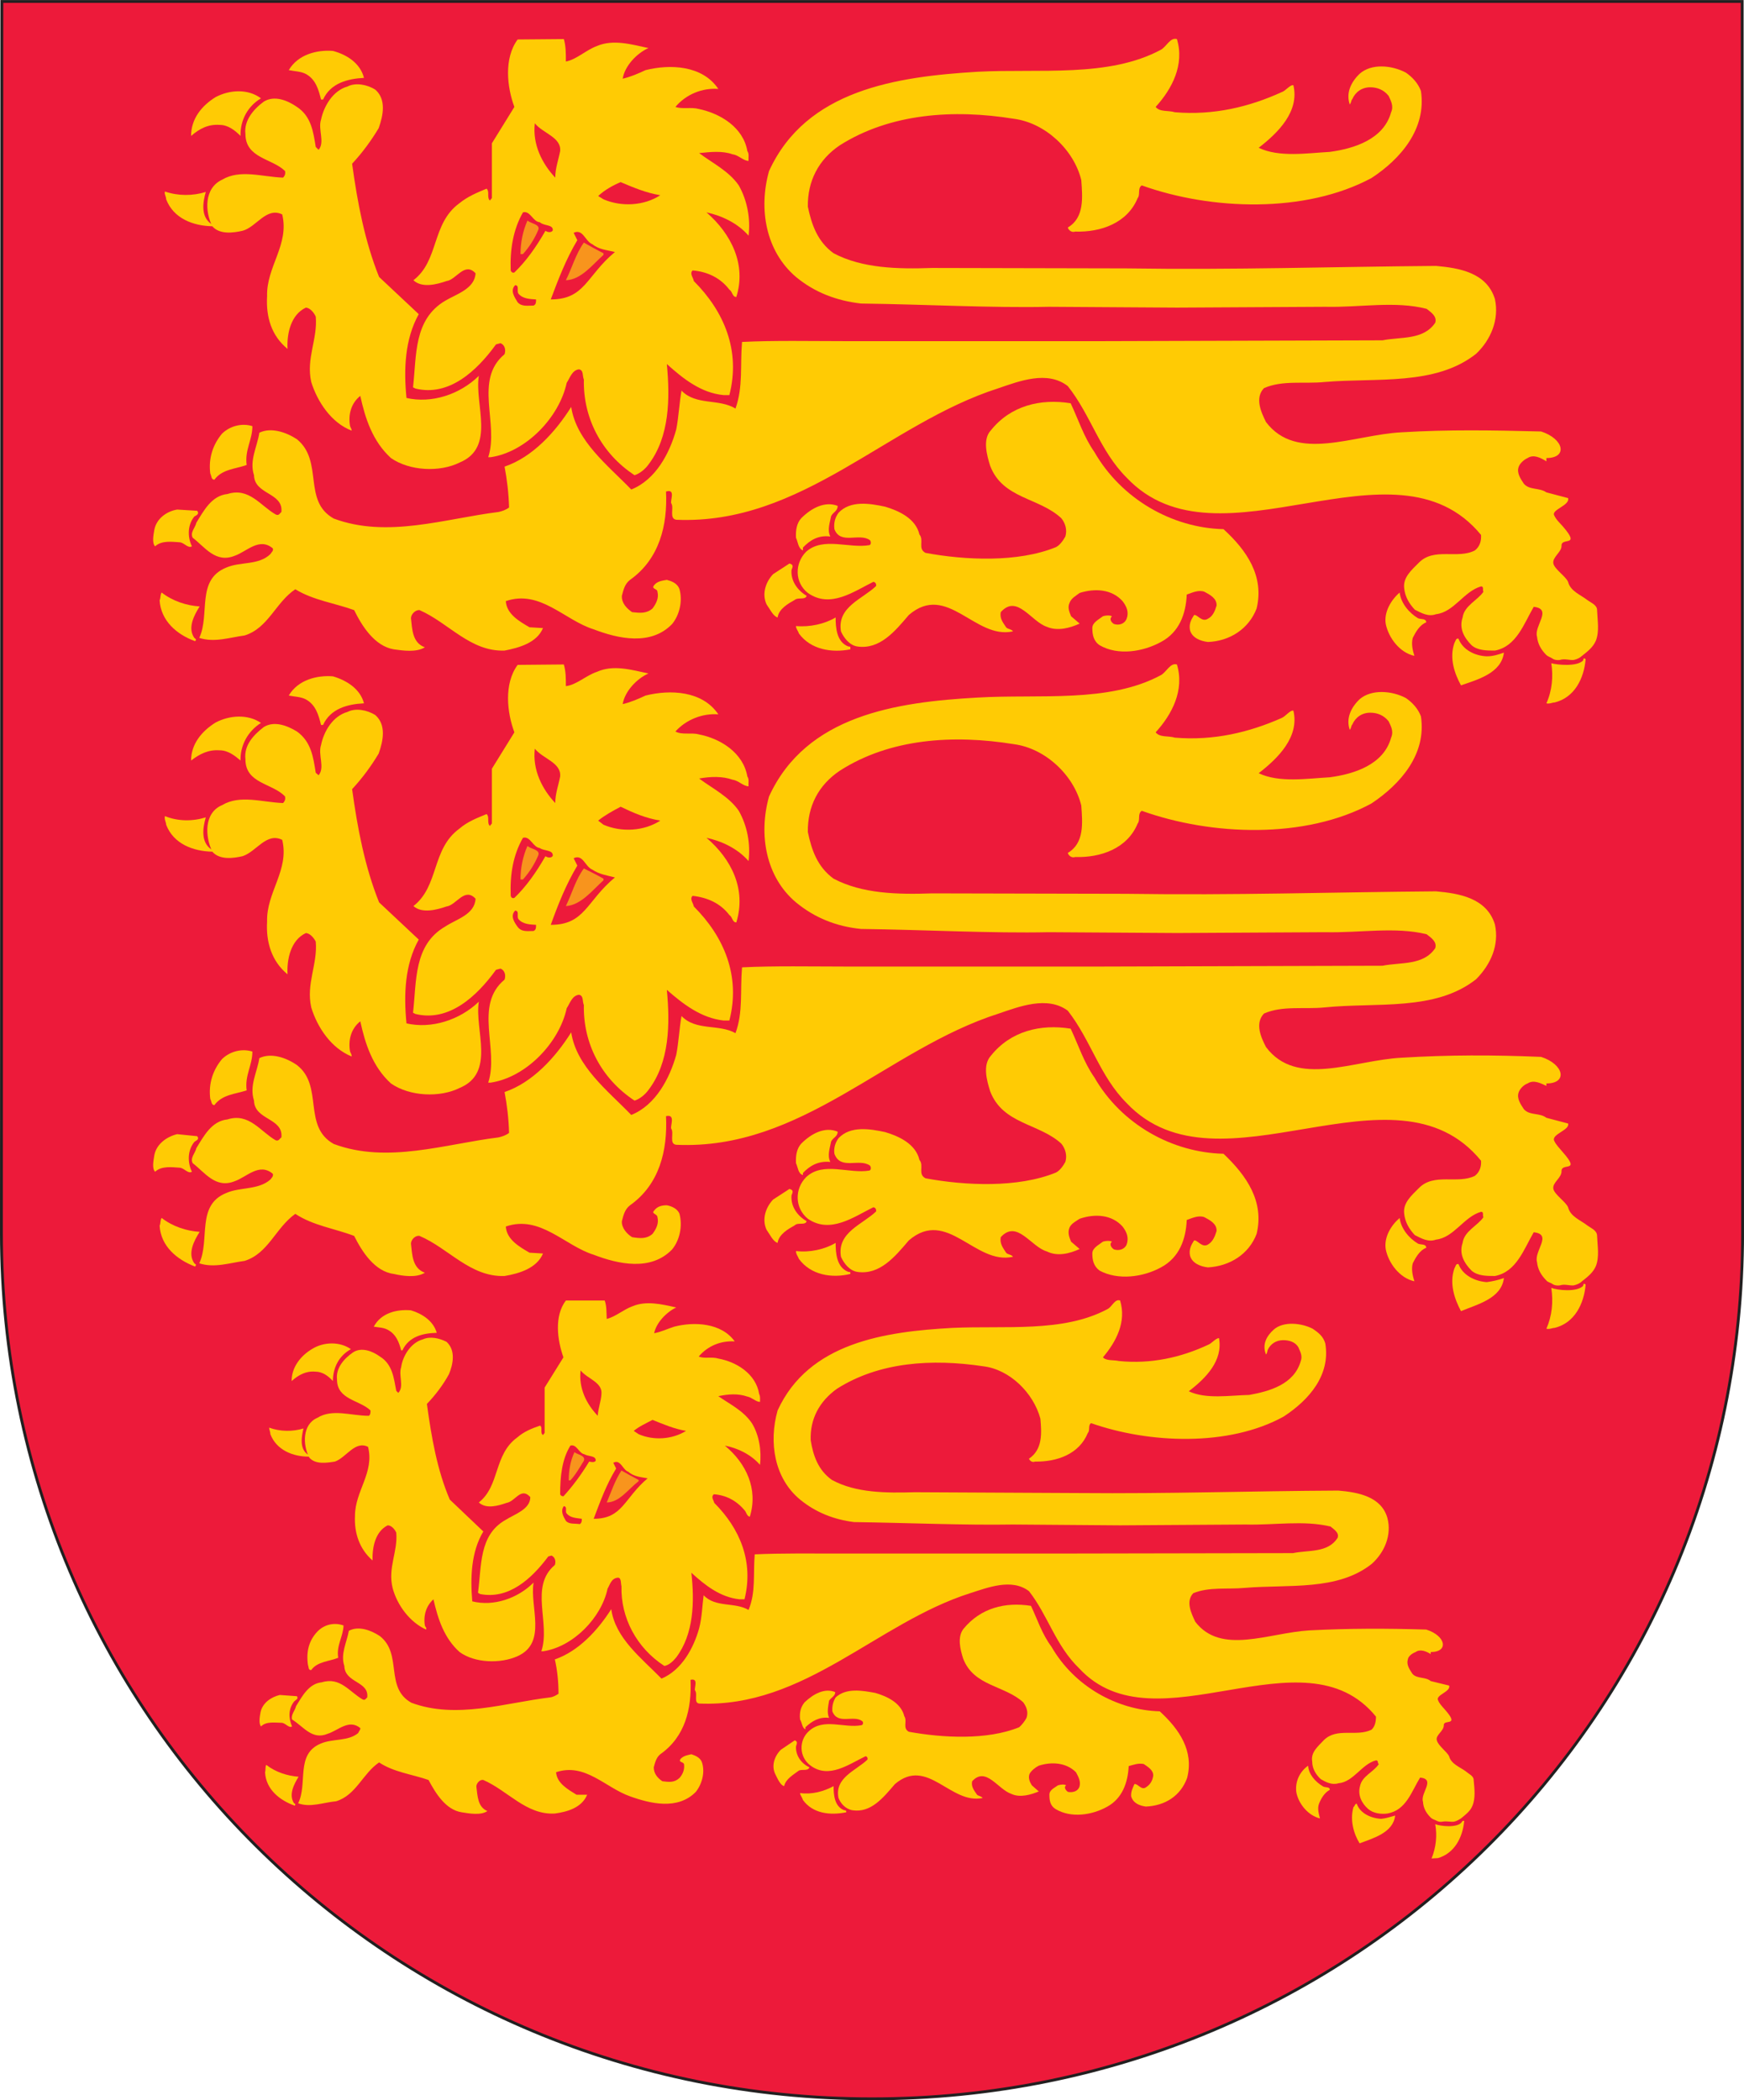 <?xml version="1.0" encoding="UTF-8"?>
<svg xmlns="http://www.w3.org/2000/svg" xmlns:xlink="http://www.w3.org/1999/xlink" width="307.22pt" height="369.94pt" viewBox="0 0 307.22 369.94" version="1.1">
<defs>
<clipPath id="clip1">
  <path d="M 0 0 L 307 0 L 307 369.941 L 0 369.941 Z M 0 0 "/>
</clipPath>
<clipPath id="clip2">
  <path d="M 0 0 L 307.219 0 L 307.219 369.941 L 0 369.941 Z M 0 0 "/>
</clipPath>
</defs>
<g id="surface1">
<g clip-path="url(#clip1)" clip-rule="nonzero">
<path style=" stroke:none;fill-rule:evenodd;fill:rgb(92.899%,10.199%,22.699%);fill-opacity:1;" d="M 306.973 217.191 C 306.973 301.793 238.355 369.688 153.613 369.688 C 68.867 369.688 0.25 301.793 0.25 217.191 L 0.324 0.258 L 306.898 0.258 L 306.973 217.191 "/>
</g>
<g clip-path="url(#clip2)" clip-rule="nonzero">
<path style="fill:none;stroke-width:5.04;stroke-linecap:butt;stroke-linejoin:miter;stroke:rgb(13.699%,12.199%,12.5%);stroke-opacity:1;stroke-miterlimit:2.613;" d="M 3069.727 1527.486 C 3069.727 681.47 2383.555 2.525 1536.133 2.525 C 688.672 2.525 2.5 681.47 2.5 1527.486 L 3.242 3696.822 L 3068.984 3696.822 Z M 3069.727 1527.486 " transform="matrix(0.1,0,0,-0.1,0,369.94)"/>
</g>
<path style=" stroke:none;fill-rule:evenodd;fill:rgb(100%,79.599%,1.599%);fill-opacity:1;" d="M 275.074 96.09 C 275.074 94.574 278.531 96.449 275.293 92.703 C 274.719 92.055 274.141 91.551 273.777 90.762 C 273.273 89.754 276.59 89.031 276.23 87.734 L 272.41 86.727 C 271.188 85.863 269.461 86.367 268.449 85.219 C 267.879 84.352 267.156 83.344 267.516 82.266 C 267.73 81.617 268.449 80.969 269.102 80.68 C 270.18 79.961 271.477 80.68 272.41 81.258 L 272.41 80.68 C 276.23 80.68 275.508 77.297 271.477 76 C 262.98 75.785 255.203 75.641 246.926 76.145 C 238.43 76.574 228.422 81.473 223.02 74.344 C 222.156 72.617 221.004 70.098 222.66 68.367 C 225.898 66.93 229.719 67.648 233.316 67.289 C 242.531 66.496 252.828 68.008 260.027 62.32 C 262.617 59.871 264.133 56.273 263.34 52.672 C 261.898 47.992 257.004 47.199 252.973 46.84 C 234.395 46.984 217.766 47.559 198.324 47.273 L 164.195 47.199 C 158.148 47.414 151.883 47.273 146.844 44.609 C 143.965 42.52 142.957 39.496 142.309 36.402 C 142.234 31.938 144.18 28.121 147.926 25.602 C 156.777 19.984 167.938 19.191 178.598 20.922 C 184.141 21.641 189.18 26.391 190.477 31.719 C 190.691 34.742 191.055 38.344 188.102 40.07 C 188.242 40.574 188.82 41.008 189.395 40.793 C 193.934 40.938 198.609 39.281 200.41 34.887 C 200.914 34.312 200.34 33.16 201.133 32.656 C 213.371 37.047 229.934 37.625 241.598 31.359 C 246.777 27.977 251.316 22.648 250.309 16.023 C 249.805 14.656 248.797 13.574 247.645 12.785 C 245.195 11.488 241.598 11.129 239.508 13 C 237.996 14.441 237.062 16.387 237.777 18.402 C 238.066 18.039 237.996 17.68 238.215 17.465 C 238.785 16.168 239.938 15.375 241.383 15.375 C 242.605 15.375 243.758 15.809 244.617 16.887 C 244.98 17.68 245.559 18.688 245.055 19.77 C 243.758 24.52 238.57 26.176 234.254 26.754 C 230.293 26.969 225.324 27.762 221.727 26.031 C 225.18 23.367 228.926 19.625 227.844 15.016 C 227.27 14.871 226.477 16.023 225.758 16.238 C 220.066 18.832 213.805 20.344 206.965 19.77 C 205.812 19.406 204.301 19.77 203.578 18.832 C 206.461 15.664 208.691 11.414 207.324 6.883 C 206.172 6.52 205.449 8.246 204.516 8.754 C 195.301 13.719 183.133 12.062 172.188 12.641 C 157.934 13.504 142.02 15.809 135.469 30.137 C 133.598 36.832 134.891 44.246 140.219 48.785 C 143.531 51.52 147.348 52.961 151.668 53.465 C 163.047 53.609 174.637 54.258 184.785 54.039 L 207.324 54.184 L 233.461 54.039 C 239.508 54.184 245.77 52.961 251.316 54.402 C 252.035 54.977 253.188 55.695 252.828 56.848 C 250.738 59.945 246.777 59.297 243.539 59.945 L 194.148 60.09 L 148.859 60.09 C 143.027 60.09 136.332 59.945 130.715 60.23 C 130.355 64.48 130.934 68.078 129.562 71.969 C 126.684 70.168 122.578 71.465 120.059 68.801 C 119.699 70.672 119.555 73.48 119.125 75.641 C 117.973 79.816 115.523 84.496 111.203 86.223 C 107.027 81.902 101.555 77.727 100.621 71.68 C 97.812 76.145 93.781 80.535 88.883 82.191 C 89.316 84.496 89.605 86.801 89.676 89.391 C 89.102 89.824 88.453 90.039 87.805 90.184 C 78.445 91.336 68.219 94.863 58.789 91.336 C 53.242 88.238 57.059 81.258 52.309 77.367 C 50.438 76.145 47.773 75.207 45.684 76.219 C 45.324 78.664 43.883 81.113 44.746 83.703 C 44.82 87.16 49.934 86.727 49.57 90.184 C 49.285 90.402 49.141 90.902 48.562 90.617 C 45.898 89.105 43.883 85.793 40.066 87.016 C 37.262 87.305 35.891 89.969 34.598 92.055 C 34.379 92.992 33.445 93.785 33.949 94.719 C 36.109 96.375 37.98 99.258 41.363 97.887 C 43.453 97.168 45.684 94.574 48.059 96.594 C 48.203 97.023 47.844 97.238 47.629 97.602 C 45.539 99.617 42.301 98.895 39.852 99.977 C 34.523 102.137 37.043 108.184 35.102 112.359 C 37.766 113.223 40.43 112.289 43.094 111.93 C 47.27 110.633 48.562 106.098 52.02 103.793 C 55.188 105.734 59.004 106.238 62.387 107.465 C 63.758 110.273 65.988 113.801 69.371 114.375 C 70.957 114.594 73.332 114.953 74.844 114.016 C 72.613 113.223 72.613 110.777 72.395 108.902 C 72.395 108.184 73.188 107.391 73.906 107.465 C 79.02 109.695 82.836 114.809 88.883 114.594 C 91.477 114.09 94.57 113.223 95.652 110.633 L 93.277 110.488 C 91.547 109.48 89.242 108.184 89.102 105.883 C 95.148 103.793 99.469 109.266 104.578 110.848 C 108.898 112.504 114.66 113.801 118.402 109.91 C 119.699 108.328 120.277 105.883 119.699 103.793 C 119.34 102.715 118.262 102.352 117.469 102.137 C 116.676 102.281 115.812 102.352 115.234 103.07 C 114.66 103.793 115.812 103.648 115.812 104.223 C 116.102 105.305 115.598 106.312 114.949 107.176 C 113.867 108.113 112.715 107.969 111.348 107.824 C 110.41 107.176 109.477 106.238 109.547 104.945 C 109.836 103.863 110.051 102.855 110.988 102.137 C 116.172 98.465 117.613 92.488 117.324 86.586 C 119.125 86.008 117.973 88.312 118.262 88.672 C 118.766 89.465 117.828 91.336 119.125 91.551 C 141.301 92.488 156.273 74.633 175.934 68.367 C 179.531 67.145 184.5 65.199 188.102 68.008 C 192.203 73.191 193.719 79.387 198.469 84.137 C 214.738 101.344 245.629 75.641 260.895 94.219 C 260.965 95.152 260.746 96.23 259.812 96.953 C 256.785 98.535 252.609 96.375 249.945 99.113 C 248.652 100.406 247.141 101.703 247.355 103.574 C 247.5 105.09 248.223 106.312 249.23 107.391 C 250.383 107.969 251.605 108.688 252.973 108.184 C 256.141 107.824 257.867 104.152 260.895 103.289 C 261.469 103.289 261.105 104.008 261.324 104.223 C 260.316 105.734 257.938 106.672 257.652 108.762 C 257.004 110.633 257.867 112.289 259.234 113.656 C 260.316 114.594 261.898 114.594 263.34 114.594 C 267.156 113.871 268.449 109.84 270.18 106.887 C 273.562 107.246 270.18 110.273 270.758 112.145 C 270.898 113.441 271.477 114.449 272.41 115.387 C 272.629 115.602 273.062 115.742 273.422 115.961 C 273.777 116.246 274.355 116.32 274.785 116.246 C 275.652 115.961 276.441 116.32 277.234 116.246 C 277.812 116.105 278.316 115.887 278.676 115.527 C 279.684 114.734 280.617 114.016 281.121 112.863 C 281.77 111.207 281.41 109.336 281.34 107.465 C 281.34 106.602 280.402 106.238 279.684 105.734 C 278.391 104.727 276.66 104.152 276.23 102.496 C 275.867 101.559 273.852 100.266 273.637 99.258 C 273.422 98.105 275.148 97.238 275.074 96.09 "/>
<path style=" stroke:none;fill-rule:evenodd;fill:rgb(100%,79.599%,1.599%);fill-opacity:1;" d="M 37.98 17.105 C 40.43 15.809 43.668 15.594 45.973 17.32 C 43.668 18.688 42.301 21.137 42.371 23.945 C 41.438 23.008 40.211 22 38.699 22 C 36.684 21.855 35.172 22.648 33.66 23.945 C 33.66 20.922 35.531 18.617 37.98 17.105 "/>
<path style=" stroke:none;fill-rule:evenodd;fill:rgb(100%,79.599%,1.599%);fill-opacity:1;" d="M 39.133 31.648 C 42.301 29.777 46.117 31.145 49.859 31.289 C 50.219 30.93 50.293 30.57 50.219 30.137 C 47.988 27.902 43.234 27.902 43.234 23.586 C 42.949 21.281 44.605 19.266 46.477 17.895 C 48.348 16.742 50.652 17.68 52.309 18.832 C 54.828 20.488 55.188 23.223 55.621 25.887 L 56.125 26.391 C 57.277 25.023 55.98 22.793 56.555 21.062 C 57.059 18.688 58.645 15.953 61.234 15.23 C 62.605 14.512 64.691 14.871 66.133 15.809 C 68.078 17.535 67.5 20.344 66.707 22.574 C 65.41 24.734 63.898 26.824 62.027 28.84 C 62.965 35.68 64.262 42.52 66.781 48.785 L 73.766 55.336 C 71.316 59.727 71.102 65.055 71.605 70.098 C 75.996 71.105 80.965 69.52 84.348 66.207 C 83.555 71.246 87.371 78.809 80.965 81.473 C 77.508 83.199 72.18 82.984 68.867 80.68 C 65.629 77.727 64.332 73.695 63.469 69.734 C 61.812 71.031 61.309 73.121 61.668 75.062 C 61.812 75.426 61.957 75.641 61.957 75.855 C 58.355 74.488 55.906 70.742 54.828 67.289 C 53.891 63.113 55.98 59.727 55.621 55.77 C 55.332 55.121 54.684 54.258 53.891 54.184 C 51.227 55.406 50.508 58.793 50.652 61.457 C 47.844 59.152 46.836 55.91 47.051 52.168 C 46.906 46.984 51.012 43.098 49.715 37.77 C 46.906 36.402 45.18 40 42.73 40.648 C 41.148 41.008 38.699 41.367 37.402 39.855 C 36.109 37.336 35.891 33.16 39.133 31.648 "/>
<path style=" stroke:none;fill-rule:evenodd;fill:rgb(100%,79.599%,1.599%);fill-opacity:1;" d="M 39.133 76.359 C 40.57 74.992 42.66 74.488 44.461 75.062 C 44.461 77.512 43.094 79.238 43.453 81.902 C 41.438 82.625 39.133 82.625 37.766 84.496 C 37.188 84.496 37.262 83.777 37.043 83.414 C 36.684 80.68 37.547 78.23 39.133 76.359 "/>
<path style=" stroke:none;fill-rule:evenodd;fill:rgb(100%,79.599%,1.599%);fill-opacity:1;" d="M 58.645 8.969 C 61.094 9.617 63.469 11.129 64.117 13.719 C 61.234 13.863 58.211 14.656 56.914 17.535 L 56.555 17.535 C 56.125 15.809 55.621 13.938 53.82 13 C 52.957 12.57 51.949 12.57 50.867 12.352 C 52.523 9.543 55.906 8.754 58.645 8.969 "/>
<path style=" stroke:none;fill-rule:evenodd;fill:rgb(100%,79.599%,1.599%);fill-opacity:1;" d="M 78.445 52.961 C 80.387 51.809 83.629 50.871 83.773 48.137 C 81.828 46.047 80.387 49.289 78.66 49.504 C 77.004 50.078 74.34 50.801 72.828 49.359 C 77.363 45.902 75.996 39.426 80.891 35.824 C 82.402 34.602 83.988 33.953 85.715 33.23 C 86.293 33.734 85.715 34.742 86.293 35.32 L 86.652 34.887 L 86.652 25.238 L 90.613 18.832 C 89.316 15.375 88.738 10.266 91.188 6.953 L 99.324 6.883 C 99.684 8.105 99.684 9.328 99.684 10.84 C 101.555 10.48 103.211 8.824 105.156 8.105 C 108.035 6.883 111.203 7.816 114.227 8.465 C 112.141 9.402 110.051 11.633 109.691 13.863 C 110.988 13.574 112.5 12.93 113.723 12.352 C 118.043 11.273 123.73 11.488 126.539 15.664 C 123.73 15.449 120.852 16.602 118.98 18.832 C 120.133 19.266 121.789 18.832 123.086 19.191 C 126.898 19.984 130.934 22.434 131.652 26.609 C 132.012 27.113 131.797 27.762 131.867 28.336 C 130.934 28.336 130.141 27.328 129.059 27.184 C 127.262 26.535 125.172 26.754 123.156 26.969 C 125.461 28.695 128.41 30.137 130.141 32.656 C 131.652 35.32 132.227 38.559 131.867 41.512 C 129.926 39.281 127.117 37.984 124.453 37.406 C 128.844 41.223 131.508 46.625 129.707 52.312 C 128.988 52.312 129.059 51.375 128.484 51.016 C 126.898 48.93 124.598 47.848 122.004 47.633 C 121.43 48.207 122.148 48.93 122.219 49.504 C 127.547 54.832 130.5 61.742 128.484 69.594 L 127.477 69.594 C 123.516 69.23 120.348 66.715 117.469 64.121 C 118.043 70.168 117.973 76.938 114.227 81.832 C 113.652 82.625 112.715 83.414 111.781 83.703 C 105.875 79.816 102.707 73.551 102.852 66.855 C 102.562 66.207 102.852 65.199 101.988 65.055 C 100.766 65.199 100.402 66.57 99.828 67.434 C 98.531 73.48 92.699 79.602 86.438 80.535 L 86.004 80.535 C 87.949 74.633 83.41 66.93 88.883 62.391 C 89.102 61.742 89.027 60.809 88.164 60.449 L 87.371 60.664 C 83.988 65.344 79.094 69.883 73.188 68.441 L 72.758 68.223 C 73.402 62.609 72.828 56.273 78.445 52.961 "/>
<path style=" stroke:none;fill-rule:evenodd;fill:rgb(100%,79.599%,1.599%);fill-opacity:1;" d="M 136.188 101.129 L 139.066 99.258 C 139.934 99.473 139.57 99.977 139.43 100.406 C 139.285 102.352 140.508 104.008 142.094 104.945 C 141.875 105.734 140.578 105.16 140.004 105.664 C 138.852 106.312 137.195 107.246 136.98 108.762 C 136.188 108.543 135.613 107.246 135.035 106.457 C 134.172 104.586 134.891 102.496 136.188 101.129 "/>
<path style=" stroke:none;fill-rule:evenodd;fill:rgb(100%,79.599%,1.599%);fill-opacity:1;" d="M 141.156 91.266 C 142.957 89.465 145.332 88.238 147.562 89.105 C 147.562 90.039 146.773 90.184 146.41 90.902 C 146.195 92.055 145.691 93.352 146.27 94.504 C 144.18 94.219 142.668 95.152 141.445 96.449 L 141.445 96.953 C 140.578 96.594 140.578 95.441 140.219 94.719 C 140.148 93.352 140.363 92.129 141.156 91.266 "/>
<path style=" stroke:none;fill-rule:evenodd;fill:rgb(100%,79.599%,1.599%);fill-opacity:1;" d="M 140.219 110.273 C 142.668 110.488 145.262 109.91 147.203 108.762 C 147.203 110.488 147.348 113.078 149.438 113.871 C 149.578 113.871 149.797 113.871 149.797 114.016 L 149.797 114.375 C 146.555 115.023 142.812 114.449 140.723 111.57 C 140.578 111.062 140.219 110.777 140.219 110.273 "/>
<path style=" stroke:none;fill-rule:evenodd;fill:rgb(100%,79.599%,1.599%);fill-opacity:1;" d="M 142.02 97.168 C 145.043 94.504 149.578 96.664 153.18 96.016 C 153.469 95.871 153.469 95.441 153.254 95.152 C 151.379 93.785 148.066 96.016 146.988 93.207 C 146.844 92.055 147.133 91.121 147.707 90.328 C 149.797 88.098 153.254 88.672 155.914 89.246 C 158.363 89.969 161.316 91.336 161.965 94.145 C 162.828 95.152 161.605 96.664 163.047 97.387 C 170.027 98.68 179.316 99.113 186.012 96.375 C 186.73 96.016 187.309 95.152 187.668 94.504 C 188.027 93.352 187.668 92.129 186.945 91.266 C 182.988 87.594 176.652 87.883 174.422 82.047 C 173.844 80.176 173.055 77.367 174.562 75.785 C 178.02 71.465 183.273 70.168 188.605 71.031 C 189.973 73.91 190.906 76.938 192.777 79.602 C 197.531 87.883 206.461 92.992 215.531 93.207 C 219.637 96.953 222.73 101.488 221.363 107.176 C 219.996 110.777 216.609 112.938 212.797 113.078 C 211.5 112.938 209.988 112.359 209.629 110.992 C 209.41 109.91 209.844 109.121 210.348 108.328 C 210.926 108.184 211.719 109.695 212.797 108.977 C 213.66 108.543 214.02 107.609 214.309 106.672 C 214.383 105.375 213.086 104.727 212.148 104.223 C 211.141 103.863 210.062 104.367 209.055 104.727 C 208.906 108.113 207.758 111.352 204.516 113.078 C 201.348 114.809 196.953 115.527 193.719 113.656 C 192.637 112.938 192.422 111.785 192.422 110.633 C 192.422 109.625 193.57 109.121 194.293 108.543 C 194.727 108.398 195.441 108.328 195.879 108.543 C 195.301 109.121 195.879 109.695 196.234 109.91 C 197.102 110.199 198.105 109.91 198.469 108.977 C 198.898 107.824 198.469 106.816 197.746 105.883 C 195.879 103.793 192.926 103.574 190.188 104.441 C 189.539 104.945 188.676 105.375 188.391 106.238 C 188.027 107.031 188.391 107.824 188.676 108.543 L 190.188 109.84 C 188.461 110.633 186.301 111.207 184.43 110.414 C 181.617 109.48 179.172 104.586 176.289 107.824 C 176.074 108.977 176.727 109.695 177.23 110.488 C 177.516 110.848 178.164 110.777 178.449 111.207 C 171.758 112.719 166.859 102.496 160.094 108.328 C 157.645 111.207 154.98 114.449 151.02 113.871 C 149.652 113.656 148.645 112.359 148.141 111.207 C 147.422 106.887 151.957 105.52 154.332 103.219 C 154.402 102.855 154.188 102.496 153.828 102.496 C 150.445 104.152 146.27 107.246 142.309 104.441 C 140.004 102.641 139.934 99.258 142.02 97.168 "/>
<path style=" stroke:none;fill-rule:evenodd;fill:rgb(100%,79.599%,1.599%);fill-opacity:1;" d="M 246.562 104.367 C 246.777 106.238 248.223 107.969 249.805 108.902 C 250.309 109.121 251.242 108.902 251.242 109.625 C 250.094 110.055 249.371 111.352 248.867 112.359 C 248.578 113.441 248.867 114.594 249.156 115.527 C 246.562 114.953 244.617 112.359 244.113 109.91 C 243.758 107.824 245.055 105.664 246.562 104.367 "/>
<path style=" stroke:none;fill-rule:evenodd;fill:rgb(100%,79.599%,1.599%);fill-opacity:1;" d="M 256.934 112.504 C 257.652 114.449 259.812 115.527 261.898 115.602 C 262.98 115.602 263.914 115.312 264.926 114.953 C 264.492 118.551 260.316 119.703 257.363 120.715 C 256.215 118.625 255.273 115.887 256.215 113.223 C 256.43 112.938 256.43 112.359 256.934 112.504 "/>
<path style=" stroke:none;fill-rule:evenodd;fill:rgb(100%,79.599%,1.599%);fill-opacity:1;" d="M 31.211 89.754 L 34.738 89.969 C 35.172 90.543 34.598 90.762 34.234 90.977 C 33.012 92.488 33.012 94.574 33.805 96.23 C 33.086 96.664 32.438 95.512 31.57 95.512 C 30.348 95.441 28.477 95.152 27.324 96.23 C 26.746 95.656 27.035 94.219 27.18 93.352 C 27.539 91.336 29.41 90.039 31.211 89.754 "/>
<path style=" stroke:none;fill-rule:evenodd;fill:rgb(100%,79.599%,1.599%);fill-opacity:1;" d="M 29.051 33.734 C 31.355 34.527 33.949 34.527 36.254 33.809 C 35.746 35.535 35.316 38.129 37.188 39.426 C 37.262 39.426 37.402 39.426 37.547 39.496 L 37.402 39.855 C 34.02 39.785 30.562 38.488 29.27 35.105 C 29.27 34.602 28.906 34.168 29.051 33.734 "/>
<path style=" stroke:none;fill-rule:evenodd;fill:rgb(100%,79.599%,1.599%);fill-opacity:1;" d="M 28.477 104.367 C 30.418 105.883 32.867 106.672 35.172 106.816 C 34.164 108.398 33.012 110.633 34.234 112.359 C 34.379 112.504 34.523 112.504 34.523 112.719 L 34.379 112.938 C 31.141 111.785 28.332 109.336 28.117 105.734 C 28.332 105.305 28.188 104.801 28.477 104.367 "/>
<path style=" stroke:none;fill-rule:evenodd;fill:rgb(100%,79.599%,1.599%);fill-opacity:1;" d="M 272.41 123.883 C 273.422 121.648 273.637 119.129 273.273 116.824 C 274.355 117.113 277.812 117.473 278.895 116.32 C 278.895 116.246 278.895 115.961 279.105 115.961 L 279.324 116.105 C 279.035 119.488 277.383 122.871 273.852 123.734 C 273.422 123.734 272.988 124.023 272.41 123.883 "/>
<path style=" stroke:none;fill-rule:evenodd;fill:rgb(92.899%,10.199%,22.699%);fill-opacity:1;" d="M 90.758 50.223 C 91.547 50.297 90.973 51.23 91.332 51.734 C 92.125 52.672 93.418 52.672 94.43 52.742 C 94.43 53.246 94.43 53.609 93.996 53.824 C 92.914 53.824 91.906 54.039 91.188 53.246 C 90.613 52.312 89.82 51.16 90.758 50.223 "/>
<path style=" stroke:none;fill-rule:evenodd;fill:rgb(92.899%,10.199%,22.699%);fill-opacity:1;" d="M 94.211 21.715 C 95.652 23.512 98.891 24.16 98.676 26.609 C 98.387 28.121 97.812 29.633 97.812 31.289 C 95.508 28.84 93.781 25.457 94.211 21.715 "/>
<path style=" stroke:none;fill-rule:evenodd;fill:rgb(92.899%,10.199%,22.699%);fill-opacity:1;" d="M 109.332 32.078 C 111.562 33.016 113.723 33.953 116.316 34.387 C 113.438 36.258 109.477 36.473 106.309 35.105 L 105.371 34.527 C 106.523 33.449 107.965 32.656 109.332 32.078 "/>
<path style=" stroke:none;fill-rule:evenodd;fill:rgb(92.899%,10.199%,22.699%);fill-opacity:1;" d="M 92.125 37.406 C 93.418 37.047 93.852 39.062 95.078 39.137 C 95.867 39.855 97.453 39.496 97.379 40.574 C 97.164 41.008 96.445 40.938 96.086 40.648 C 94.355 43.672 92.629 46.047 90.613 47.992 C 90.254 48.137 90.035 47.848 89.965 47.633 C 89.82 43.961 90.395 40.434 92.125 37.406 "/>
<path style=" stroke:none;fill-rule:evenodd;fill:rgb(92.899%,10.199%,22.699%);fill-opacity:1;" d="M 101.699 42.305 L 101.051 41.008 C 102.707 40.219 103.066 42.52 104.363 43.023 C 105.516 43.961 106.883 44.031 108.324 44.391 C 103.285 48.57 103.066 52.742 97.02 52.742 C 98.316 49.289 99.684 45.688 101.699 42.305 "/>
<path style=" stroke:none;fill-rule:evenodd;fill:rgb(96.899%,57.999%,11.4%);fill-opacity:1;" d="M 92.914 38.848 C 93.562 39.426 95.293 39.496 94.789 40.574 C 94.141 42.09 93.277 43.457 92.125 44.754 L 91.691 44.754 C 91.691 42.664 92.125 40.648 92.914 38.848 "/>
<path style=" stroke:none;fill-rule:evenodd;fill:rgb(96.899%,57.999%,11.4%);fill-opacity:1;" d="M 102.852 42.734 C 104.004 43.387 105.156 44.031 106.309 44.609 L 106.309 44.895 C 104.363 46.625 102.348 49.289 99.684 49.359 C 100.766 47.199 101.41 44.754 102.852 42.734 "/>
<path style=" stroke:none;fill-rule:evenodd;fill:rgb(100%,79.599%,1.599%);fill-opacity:1;" d="M 275.074 206.25 C 275.074 204.734 278.531 206.609 275.293 202.938 C 274.719 202.219 274.141 201.715 273.777 200.922 C 273.273 199.77 276.59 199.051 276.23 197.895 L 272.41 196.887 C 271.188 195.953 269.461 196.527 268.449 195.379 C 267.879 194.512 267.156 193.504 267.516 192.426 C 267.73 191.777 268.449 191.055 269.102 190.84 C 270.18 190.121 271.477 190.84 272.41 191.273 L 272.41 190.84 C 276.23 190.84 275.508 187.457 271.477 186.16 C 262.98 185.801 255.203 185.801 246.926 186.305 C 238.43 186.734 228.422 191.633 223.02 184.434 C 222.156 182.777 221.004 180.258 222.66 178.527 C 225.898 177.09 229.719 177.809 233.316 177.449 C 242.531 176.512 252.828 178.168 260.027 172.48 C 262.617 169.887 264.133 166.434 263.34 162.832 C 261.898 158.152 257.004 157.359 252.973 157 C 234.395 157.145 217.766 157.719 198.324 157.434 L 164.195 157.359 C 158.148 157.574 151.883 157.434 146.844 154.77 C 143.965 152.68 142.957 149.656 142.309 146.559 C 142.234 142.023 144.18 138.281 147.926 135.762 C 156.777 130.07 167.938 129.352 178.598 131.078 C 184.141 131.801 189.18 136.551 190.477 141.883 C 190.691 144.902 191.055 148.504 188.102 150.23 C 188.242 150.734 188.82 151.168 189.395 150.953 C 193.934 151.098 198.609 149.441 200.41 145.047 C 200.914 144.473 200.34 143.32 201.133 142.816 C 213.371 147.207 229.934 147.855 241.598 141.52 C 246.777 138.062 251.316 132.809 250.309 126.184 C 249.805 124.816 248.797 123.734 247.645 122.945 C 245.195 121.648 241.598 121.359 239.508 123.16 C 237.996 124.602 237.062 126.543 237.777 128.559 C 238.066 128.199 237.996 127.84 238.215 127.625 C 238.785 126.328 239.938 125.535 241.383 125.535 C 242.605 125.535 243.758 125.969 244.617 127.047 C 244.98 127.84 245.559 128.777 245.055 129.93 C 243.758 134.68 238.57 136.336 234.254 136.91 C 230.293 137.129 225.324 137.922 221.727 136.191 C 225.18 133.527 228.926 129.785 227.844 125.176 C 227.27 125.031 226.477 126.184 225.758 126.473 C 220.066 128.992 213.805 130.504 206.965 129.93 C 205.812 129.57 204.301 129.93 203.578 128.992 C 206.461 125.824 208.691 121.574 207.324 117.039 C 206.172 116.68 205.449 118.406 204.516 118.91 C 195.301 123.883 183.133 122.223 172.188 122.871 C 157.934 123.664 142.02 125.969 135.469 140.297 C 133.598 146.992 134.891 154.48 140.219 158.945 C 143.531 161.68 147.348 163.191 151.668 163.625 C 163.047 163.77 174.637 164.414 184.785 164.199 L 207.324 164.344 L 233.461 164.199 C 239.508 164.344 245.77 163.191 251.316 164.559 C 252.035 165.137 253.188 165.855 252.828 167.008 C 250.738 170.105 246.777 169.457 243.539 170.105 L 194.148 170.246 L 148.859 170.246 C 143.027 170.246 136.332 170.105 130.715 170.391 C 130.355 174.641 130.934 178.238 129.562 181.984 C 126.684 180.328 122.578 181.625 120.059 178.961 C 119.699 180.832 119.555 183.641 119.125 185.801 C 117.973 189.902 115.523 194.656 111.203 196.387 C 107.027 192.062 101.555 187.887 100.621 181.84 C 97.812 186.305 93.781 190.695 88.883 192.352 C 89.316 194.656 89.605 196.961 89.676 199.551 C 89.102 199.984 88.453 200.199 87.805 200.344 C 78.445 201.496 68.219 205.023 58.789 201.496 C 53.242 198.398 57.059 191.273 52.309 187.602 C 50.438 186.305 47.773 185.367 45.684 186.379 C 45.324 188.824 43.883 191.199 44.746 193.863 C 44.82 197.32 49.934 196.887 49.57 200.344 C 49.285 200.488 49.141 201.062 48.562 200.848 C 45.898 199.336 43.883 195.953 40.066 197.176 C 37.262 197.465 35.891 200.129 34.598 202.219 C 34.379 203.152 33.445 203.945 33.949 204.883 C 36.109 206.535 37.98 209.418 41.363 208.051 C 43.453 207.328 45.684 204.734 48.059 206.754 C 48.203 207.184 47.844 207.473 47.629 207.762 C 45.539 209.633 42.301 209.055 39.852 210.137 C 34.523 212.297 37.043 218.344 35.102 222.52 C 37.766 223.387 40.43 222.449 43.094 222.09 C 47.27 220.793 48.562 216.258 52.02 213.809 C 55.188 215.895 59.004 216.398 62.387 217.695 C 63.758 220.434 65.988 223.961 69.371 224.391 C 70.957 224.754 73.332 225.113 74.844 224.176 C 72.613 223.387 72.613 220.938 72.395 219.062 C 72.395 218.344 73.188 217.551 73.906 217.695 C 79.02 219.855 82.836 224.969 88.883 224.754 C 91.477 224.32 94.57 223.387 95.652 220.793 L 93.277 220.648 C 91.547 219.641 89.242 218.344 89.102 216.039 C 95.148 213.953 99.469 219.426 104.578 221.008 C 108.898 222.664 114.66 223.961 118.402 220.07 C 119.699 218.488 120.277 216.039 119.699 213.809 C 119.34 212.871 118.262 212.441 117.469 212.297 C 116.676 212.297 115.812 212.441 115.234 213.23 C 114.66 213.809 115.812 213.809 115.812 214.387 C 116.102 215.465 115.598 216.473 114.949 217.336 C 113.867 218.273 112.715 218.129 111.348 217.914 C 110.41 217.336 109.477 216.258 109.547 215.105 C 109.836 214.023 110.051 213.016 110.988 212.297 C 116.172 208.625 117.613 202.648 117.324 196.602 C 119.125 196.168 117.973 198.473 118.262 198.832 C 118.766 199.625 117.828 201.496 119.125 201.641 C 141.301 202.648 156.273 184.793 175.934 178.527 C 179.531 177.305 184.5 175.359 188.102 178.023 C 192.203 183.281 193.719 189.543 198.469 194.297 C 214.738 211.504 245.629 185.727 260.895 204.449 C 260.965 205.312 260.746 206.391 259.812 207.113 C 256.785 208.625 252.609 206.535 249.945 209.273 C 248.652 210.566 247.141 211.863 247.355 213.734 C 247.5 215.25 248.223 216.473 249.23 217.551 C 250.383 218.129 251.605 218.848 252.973 218.344 C 256.141 217.984 257.867 214.312 260.895 213.449 C 261.469 213.449 261.105 214.168 261.324 214.387 C 260.316 215.895 257.938 216.832 257.652 218.922 C 257.004 220.793 257.867 222.449 259.234 223.816 C 260.316 224.754 261.898 224.754 263.34 224.754 C 267.156 224.031 268.449 220 270.18 217.051 C 273.562 217.406 270.18 220.359 270.758 222.305 C 270.898 223.602 271.477 224.609 272.41 225.547 C 272.629 225.832 273.062 225.902 273.422 226.121 C 273.777 226.406 274.355 226.48 274.785 226.406 C 275.652 226.121 276.441 226.48 277.234 226.406 C 277.812 226.266 278.316 226.051 278.676 225.688 C 279.684 224.895 280.617 224.176 281.121 223.023 C 281.77 221.367 281.41 219.496 281.34 217.695 C 281.34 216.762 280.402 216.398 279.684 215.895 C 278.391 214.887 276.66 214.312 276.23 212.656 C 275.867 211.719 273.852 210.426 273.637 209.418 C 273.422 208.266 275.148 207.473 275.074 206.25 "/>
<path style=" stroke:none;fill-rule:evenodd;fill:rgb(100%,79.599%,1.599%);fill-opacity:1;" d="M 37.98 127.266 C 40.43 125.969 43.668 125.754 45.973 127.336 C 43.668 128.777 42.301 131.297 42.371 133.961 C 41.438 133.168 40.211 132.16 38.699 132.16 C 36.684 132.016 35.172 132.809 33.66 133.961 C 33.66 131.078 35.531 128.777 37.98 127.266 "/>
<path style=" stroke:none;fill-rule:evenodd;fill:rgb(100%,79.599%,1.599%);fill-opacity:1;" d="M 39.133 141.809 C 42.301 139.938 46.117 141.305 49.859 141.449 C 50.219 141.09 50.293 140.727 50.219 140.297 C 47.988 137.922 43.234 138.062 43.234 133.742 C 42.949 131.297 44.605 129.496 46.477 128.055 C 48.348 126.902 50.652 127.84 52.309 128.848 C 54.828 130.648 55.188 133.387 55.621 136.121 L 56.125 136.551 C 57.277 135.184 55.98 132.953 56.555 131.223 C 57.059 128.777 58.645 126.113 61.234 125.391 C 62.605 124.672 64.691 125.031 66.133 125.969 C 68.078 127.695 67.5 130.504 66.707 132.734 C 65.41 134.895 63.898 136.984 62.027 139 C 62.965 145.84 64.262 152.68 66.781 158.945 L 73.766 165.496 C 71.316 169.887 71.102 175.145 71.605 180.258 C 75.996 181.266 80.965 179.68 84.348 176.441 C 83.555 181.406 87.371 188.969 80.965 191.633 C 77.508 193.359 72.18 193.145 68.867 190.84 C 65.629 187.887 64.332 183.855 63.469 179.895 C 61.812 181.191 61.309 183.281 61.668 185.223 C 61.812 185.586 61.957 185.727 61.957 186.09 C 58.355 184.648 55.906 180.977 54.828 177.449 C 53.891 173.273 55.98 169.816 55.621 165.855 C 55.332 165.281 54.684 164.414 53.891 164.344 C 51.227 165.57 50.508 168.953 50.652 171.617 C 47.844 169.312 46.836 165.93 47.051 162.328 C 46.906 157.145 51.012 153.258 49.715 147.93 C 46.906 146.559 45.18 150.016 42.73 150.809 C 41.148 151.168 38.699 151.527 37.402 150.016 C 36.109 147.352 35.891 143.176 39.133 141.809 "/>
<path style=" stroke:none;fill-rule:evenodd;fill:rgb(100%,79.599%,1.599%);fill-opacity:1;" d="M 39.133 186.52 C 40.57 185.152 42.66 184.648 44.461 185.223 C 44.461 187.672 43.094 189.398 43.453 192.062 C 41.438 192.715 39.133 192.785 37.766 194.656 C 37.188 194.656 37.262 193.863 37.043 193.578 C 36.684 190.84 37.547 188.391 39.133 186.52 "/>
<path style=" stroke:none;fill-rule:evenodd;fill:rgb(100%,79.599%,1.599%);fill-opacity:1;" d="M 58.645 119.129 C 61.094 119.848 63.469 121.359 64.117 123.883 C 61.234 124.023 58.211 124.816 56.914 127.695 L 56.555 127.695 C 56.125 125.969 55.621 124.098 53.82 123.16 C 52.957 122.727 51.949 122.727 50.867 122.512 C 52.523 119.703 55.906 118.91 58.645 119.129 "/>
<path style=" stroke:none;fill-rule:evenodd;fill:rgb(100%,79.599%,1.599%);fill-opacity:1;" d="M 78.445 163.191 C 80.387 161.895 83.629 161.105 83.773 158.297 C 81.828 156.207 80.387 159.449 78.66 159.664 C 77.004 160.238 74.34 160.961 72.828 159.594 C 77.363 156.062 75.996 149.586 80.891 145.984 C 82.402 144.688 83.988 144.113 85.715 143.391 C 86.293 143.895 85.715 144.902 86.293 145.48 L 86.652 145.047 L 86.652 135.398 L 90.613 128.992 C 89.316 125.535 88.738 120.426 91.188 117.113 L 99.324 117.039 C 99.684 118.336 99.684 119.344 99.684 120.855 C 101.555 120.641 103.211 118.984 105.156 118.336 C 108.035 117.039 111.203 117.977 114.227 118.625 C 112.141 119.559 110.051 121.793 109.691 124.023 C 110.988 123.734 112.5 123.09 113.723 122.512 C 118.043 121.434 123.73 121.648 126.539 125.824 C 123.73 125.609 120.852 126.762 118.98 128.848 C 120.133 129.496 121.789 128.992 123.086 129.352 C 126.898 130.07 130.934 132.594 131.652 136.77 C 132.012 137.273 131.797 137.922 131.867 138.496 C 130.934 138.496 130.141 137.488 129.059 137.344 C 127.262 136.695 125.172 136.77 123.156 137.129 C 125.461 138.855 128.41 140.297 130.141 142.816 C 131.652 145.48 132.227 148.648 131.867 151.672 C 129.926 149.441 127.117 148.145 124.453 147.57 C 128.844 151.312 131.508 156.641 129.707 162.473 C 128.988 162.473 129.059 161.535 128.484 161.176 C 126.898 159.09 124.598 158.078 122.004 157.793 C 121.43 158.367 122.148 159.09 122.219 159.664 C 127.547 164.992 130.5 171.902 128.484 179.754 L 127.477 179.754 C 123.516 179.32 120.348 176.871 117.469 174.352 C 118.043 180.328 117.973 187.098 114.227 191.992 C 113.652 192.785 112.715 193.578 111.781 193.863 C 105.875 189.977 102.707 183.715 102.852 177.016 C 102.562 176.441 102.852 175.359 101.988 175.219 C 100.766 175.359 100.402 176.727 99.828 177.594 C 98.531 183.641 92.699 189.762 86.438 190.695 L 86.004 190.695 C 87.949 184.793 83.41 177.09 88.883 172.551 C 89.102 171.902 89.027 170.969 88.164 170.609 L 87.371 170.824 C 83.988 175.504 79.094 180.039 73.188 178.602 L 72.758 178.387 C 73.402 172.84 72.828 166.434 78.445 163.191 "/>
<path style=" stroke:none;fill-rule:evenodd;fill:rgb(100%,79.599%,1.599%);fill-opacity:1;" d="M 136.188 211.289 L 139.066 209.418 C 139.934 209.633 139.57 210.137 139.43 210.566 C 139.285 212.586 140.508 214.168 142.094 215.105 C 141.875 215.895 140.578 215.25 140.004 215.824 C 138.852 216.473 137.195 217.406 136.98 218.922 C 136.188 218.703 135.613 217.406 135.035 216.617 C 134.172 214.746 134.891 212.656 136.188 211.289 "/>
<path style=" stroke:none;fill-rule:evenodd;fill:rgb(100%,79.599%,1.599%);fill-opacity:1;" d="M 141.156 201.426 C 142.957 199.625 145.332 198.398 147.562 199.336 C 147.562 200.199 146.773 200.344 146.41 201.062 C 146.195 202.219 145.691 203.512 146.27 204.664 C 144.18 204.449 142.668 205.312 141.445 206.609 L 141.445 206.969 C 140.578 206.754 140.578 205.602 140.219 204.883 C 140.148 203.512 140.363 202.289 141.156 201.426 "/>
<path style=" stroke:none;fill-rule:evenodd;fill:rgb(100%,79.599%,1.599%);fill-opacity:1;" d="M 140.219 220.359 C 142.668 220.648 145.262 220.07 147.203 218.922 C 147.203 220.648 147.348 223.238 149.438 224.031 C 149.578 224.031 149.797 224.031 149.797 224.176 L 149.797 224.391 C 146.555 225.184 142.812 224.609 140.723 221.727 C 140.578 221.297 140.219 220.938 140.219 220.359 "/>
<path style=" stroke:none;fill-rule:evenodd;fill:rgb(100%,79.599%,1.599%);fill-opacity:1;" d="M 142.02 207.328 C 145.043 204.52 149.578 206.824 153.18 206.176 C 153.469 206.031 153.469 205.602 153.254 205.312 C 151.379 203.945 148.066 206.176 146.988 203.223 C 146.844 202.219 147.133 201.281 147.707 200.488 C 149.797 198.258 153.254 198.832 155.914 199.406 C 158.363 200.129 161.316 201.496 161.965 204.305 C 162.828 205.312 161.605 206.824 163.047 207.547 C 170.027 208.84 179.316 209.273 186.012 206.535 C 186.73 206.176 187.309 205.312 187.668 204.664 C 188.027 203.512 187.668 202.289 186.945 201.426 C 182.988 197.824 176.652 198.039 174.422 192.211 C 173.844 190.336 173.055 187.602 174.562 185.945 C 178.02 181.625 183.273 180.328 188.605 181.191 C 189.973 184.07 190.906 187.098 192.777 189.762 C 197.531 198.039 206.461 203.008 215.531 203.223 C 219.637 207.113 222.73 211.648 221.363 217.336 C 219.996 220.938 216.609 223.023 212.797 223.238 C 211.5 223.098 209.988 222.52 209.629 221.152 C 209.41 220.07 209.844 219.281 210.348 218.488 C 210.926 218.344 211.719 219.855 212.797 219.211 C 213.66 218.703 214.02 217.77 214.309 216.832 C 214.383 215.535 213.086 214.887 212.148 214.387 C 211.141 214.023 210.062 214.527 209.055 214.887 C 208.906 218.273 207.758 221.512 204.516 223.238 C 201.348 224.969 196.953 225.547 193.719 223.816 C 192.637 223.023 192.422 221.945 192.422 220.793 C 192.422 219.785 193.57 219.281 194.293 218.703 C 194.727 218.559 195.441 218.488 195.879 218.703 C 195.301 219.211 195.879 219.855 196.234 220.07 C 197.102 220.359 198.105 220.07 198.469 219.211 C 198.898 217.984 198.469 216.977 197.746 216.039 C 195.879 213.953 192.926 213.734 190.188 214.672 C 189.539 215.105 188.676 215.535 188.391 216.258 C 188.027 217.191 188.391 217.984 188.676 218.703 L 190.188 220 C 188.461 220.793 186.301 221.367 184.43 220.434 C 181.617 219.641 179.172 214.746 176.289 217.914 C 176.074 219.062 176.727 219.855 177.23 220.648 C 177.516 221.008 178.164 220.938 178.449 221.367 C 171.758 222.883 166.859 212.656 160.094 218.488 C 157.645 221.367 154.98 224.609 151.02 224.031 C 149.652 223.816 148.645 222.52 148.141 221.367 C 147.422 217.051 151.957 215.68 154.332 213.379 C 154.402 213.016 154.188 212.656 153.828 212.656 C 150.445 214.312 146.27 217.406 142.309 214.672 C 140.004 212.801 139.934 209.418 142.02 207.328 "/>
<path style=" stroke:none;fill-rule:evenodd;fill:rgb(100%,79.599%,1.599%);fill-opacity:1;" d="M 246.562 214.527 C 246.777 216.398 248.223 218.129 249.805 219.062 C 250.309 219.281 251.242 219.062 251.242 219.785 C 250.094 220.219 249.371 221.512 248.867 222.52 C 248.578 223.602 248.867 224.754 249.156 225.688 C 246.562 225.113 244.617 222.52 244.113 220.07 C 243.758 217.914 245.055 215.824 246.562 214.527 "/>
<path style=" stroke:none;fill-rule:evenodd;fill:rgb(100%,79.599%,1.599%);fill-opacity:1;" d="M 256.934 222.664 C 257.652 224.609 259.812 225.688 261.898 225.832 C 262.98 225.688 263.914 225.473 264.926 225.113 C 264.492 228.715 260.316 229.719 257.363 230.945 C 256.215 228.785 255.273 226.051 256.215 223.387 C 256.43 223.098 256.43 222.52 256.934 222.664 "/>
<path style=" stroke:none;fill-rule:evenodd;fill:rgb(100%,79.599%,1.599%);fill-opacity:1;" d="M 31.211 199.77 L 34.738 200.129 C 35.172 200.703 34.598 200.848 34.234 201.137 C 33.012 202.648 33.012 204.734 33.805 206.391 C 33.086 206.824 32.438 205.672 31.57 205.672 C 30.348 205.602 28.477 205.312 27.324 206.391 C 26.746 205.816 27.035 204.449 27.18 203.512 C 27.539 201.496 29.41 200.199 31.211 199.77 "/>
<path style=" stroke:none;fill-rule:evenodd;fill:rgb(100%,79.599%,1.599%);fill-opacity:1;" d="M 29.051 143.754 C 31.355 144.688 33.949 144.688 36.254 143.969 C 35.746 145.695 35.316 148.289 37.188 149.586 C 37.262 149.586 37.402 149.586 37.547 149.656 L 37.402 150.016 C 34.02 149.945 30.562 148.648 29.27 145.266 C 29.27 144.832 28.906 144.328 29.051 143.754 "/>
<path style=" stroke:none;fill-rule:evenodd;fill:rgb(100%,79.599%,1.599%);fill-opacity:1;" d="M 28.477 214.527 C 30.418 216.039 32.867 216.832 35.172 216.977 C 34.164 218.559 33.012 220.793 34.234 222.52 C 34.379 222.664 34.523 222.664 34.523 222.809 L 34.379 223.098 C 31.141 221.871 28.332 219.496 28.117 215.895 C 28.332 215.465 28.188 214.961 28.477 214.527 "/>
<path style=" stroke:none;fill-rule:evenodd;fill:rgb(100%,79.599%,1.599%);fill-opacity:1;" d="M 272.41 234.039 C 273.422 231.734 273.637 229.289 273.273 226.84 C 274.355 227.273 277.812 227.633 278.895 226.48 C 278.895 226.406 278.895 226.121 279.105 226.121 L 279.324 226.266 C 279.035 229.648 277.383 233.031 273.852 233.895 C 273.422 233.895 272.988 234.184 272.41 234.039 "/>
<path style=" stroke:none;fill-rule:evenodd;fill:rgb(92.899%,10.199%,22.699%);fill-opacity:1;" d="M 90.758 160.387 C 91.547 160.457 90.973 161.391 91.332 161.895 C 92.125 162.832 93.418 162.832 94.43 162.902 C 94.43 163.406 94.43 163.77 93.996 163.984 C 92.914 163.984 91.906 164.199 91.188 163.266 C 90.613 162.473 89.82 161.32 90.758 160.387 "/>
<path style=" stroke:none;fill-rule:evenodd;fill:rgb(92.899%,10.199%,22.699%);fill-opacity:1;" d="M 94.211 131.871 C 95.652 133.672 98.891 134.32 98.676 136.77 C 98.387 138.281 97.812 139.793 97.812 141.449 C 95.508 139 93.781 135.617 94.211 131.871 "/>
<path style=" stroke:none;fill-rule:evenodd;fill:rgb(92.899%,10.199%,22.699%);fill-opacity:1;" d="M 109.332 142.098 C 111.562 143.176 113.723 144.113 116.316 144.543 C 113.438 146.414 109.477 146.633 106.309 145.266 L 105.371 144.543 C 106.523 143.609 107.965 142.816 109.332 142.098 "/>
<path style=" stroke:none;fill-rule:evenodd;fill:rgb(92.899%,10.199%,22.699%);fill-opacity:1;" d="M 92.125 147.57 C 93.418 147.207 93.852 149.223 95.078 149.367 C 95.867 149.945 97.453 149.656 97.379 150.734 C 97.164 151.168 96.445 151.098 96.086 150.809 C 94.355 153.832 92.629 156.207 90.613 158.152 C 90.254 158.297 90.035 158.078 89.965 157.793 C 89.82 153.977 90.395 150.594 92.125 147.57 "/>
<path style=" stroke:none;fill-rule:evenodd;fill:rgb(92.899%,10.199%,22.699%);fill-opacity:1;" d="M 101.699 152.465 L 101.051 151.168 C 102.707 150.375 103.066 152.68 104.363 153.184 C 105.516 153.977 106.883 154.191 108.324 154.551 C 103.285 158.727 103.066 162.902 97.02 162.902 C 98.316 159.305 99.684 155.848 101.699 152.465 "/>
<path style=" stroke:none;fill-rule:evenodd;fill:rgb(96.899%,57.999%,11.4%);fill-opacity:1;" d="M 92.914 149.008 C 93.562 149.586 95.293 149.656 94.789 150.734 C 94.141 152.246 93.277 153.617 92.125 154.91 L 91.691 154.91 C 91.691 152.824 92.125 150.809 92.914 149.008 "/>
<path style=" stroke:none;fill-rule:evenodd;fill:rgb(96.899%,57.999%,11.4%);fill-opacity:1;" d="M 102.852 152.969 C 104.004 153.543 105.156 154.121 106.309 154.77 L 106.309 155.055 C 104.363 156.785 102.348 159.449 99.684 159.594 C 100.766 157.359 101.41 154.91 102.852 152.969 "/>
<path style=" stroke:none;fill-rule:evenodd;fill:rgb(100%,79.599%,1.599%);fill-opacity:1;" d="M 254.34 303.879 C 254.27 302.727 257.293 304.238 254.484 301.07 C 253.98 300.496 253.551 300.062 253.332 299.488 C 252.828 298.551 255.637 297.977 255.273 296.895 L 252.035 296.105 C 251.102 295.312 249.59 295.746 248.797 294.809 C 248.293 294.016 247.719 293.223 248.004 292.289 C 248.074 291.711 248.797 291.207 249.371 290.992 C 250.164 290.418 251.242 290.848 252.035 291.352 L 252.035 290.992 C 255.273 290.992 254.699 288.113 251.242 287.031 C 244.113 286.816 237.637 286.816 230.652 287.176 C 223.449 287.609 215.102 291.566 210.562 285.664 C 209.844 284.152 208.836 282.062 210.203 280.625 C 213.012 279.473 216.254 279.977 219.273 279.688 C 227.055 279.039 235.617 280.266 241.668 275.441 C 243.898 273.426 245.195 270.398 244.402 267.379 C 243.324 263.559 239.148 262.84 235.766 262.551 C 220.215 262.625 206.172 263.129 189.973 262.984 L 161.172 262.84 C 156.062 262.984 150.805 262.984 146.555 260.68 C 144.109 258.953 143.242 256.359 142.812 253.695 C 142.668 249.953 144.324 246.855 147.422 244.625 C 154.906 239.871 164.195 239.297 173.27 240.664 C 177.879 241.238 182.055 245.344 183.273 249.883 C 183.492 252.398 183.707 255.281 181.262 256.938 C 181.402 257.297 181.836 257.656 182.34 257.441 C 186.156 257.512 190.113 256.145 191.629 252.398 C 192.062 251.969 191.629 251.031 192.203 250.672 C 202.43 254.273 216.469 254.848 226.113 249.52 C 230.652 246.566 234.395 242.176 233.461 236.633 C 233.102 235.406 232.309 234.762 231.23 234.039 C 229.281 233.031 226.113 232.672 224.391 234.184 C 223.094 235.336 222.301 236.848 223.02 238.578 C 223.234 238.359 223.234 238 223.309 237.785 C 223.812 236.703 224.82 236.055 226.047 236.055 C 227.055 236.055 228.133 236.344 228.707 237.281 C 228.996 238 229.5 238.793 229.141 239.727 C 227.988 243.832 223.668 245.055 220.066 245.703 C 216.609 245.777 212.438 246.496 209.41 245.055 C 212.438 242.754 215.461 239.656 214.738 235.695 C 214.164 235.695 213.441 236.633 212.867 236.848 C 208.113 239.082 202.785 240.305 197.102 239.727 C 196.164 239.512 194.867 239.727 194.293 239.082 C 196.598 236.344 198.469 232.887 197.316 229.07 C 196.383 228.715 195.879 230.223 195.086 230.586 C 187.309 234.762 177.086 233.465 167.797 233.895 C 155.844 234.547 142.453 236.488 136.98 248.441 C 135.395 254.055 136.402 260.391 140.941 264.137 C 143.746 266.441 146.988 267.664 150.445 268.098 C 160.094 268.238 169.887 268.672 178.449 268.527 L 197.316 268.672 L 219.422 268.527 C 224.391 268.672 229.645 267.734 234.395 268.887 C 234.973 269.391 235.98 269.969 235.617 270.902 C 233.895 273.566 230.508 272.992 227.77 273.566 L 186.301 273.641 L 148.285 273.641 C 143.242 273.641 137.555 273.566 132.949 273.785 C 132.66 277.383 133.164 280.406 131.867 283.578 C 129.422 282.137 126.035 283.215 123.949 280.984 C 123.73 282.641 123.66 284.945 123.156 286.816 C 122.219 290.199 120.133 294.16 116.531 295.672 C 112.934 292 108.395 288.543 107.676 283.434 C 105.301 287.176 101.914 290.848 97.738 292.289 C 98.172 294.16 98.387 296.25 98.387 298.336 C 97.957 298.625 97.453 298.914 96.875 298.984 C 89.027 299.922 80.387 302.871 72.469 299.922 C 67.715 297.258 70.957 291.352 66.922 288.184 C 65.41 287.176 63.18 286.312 61.453 287.25 C 61.094 289.266 59.941 291.352 60.66 293.441 C 60.73 296.465 65.051 296.105 64.691 298.984 C 64.477 299.129 64.332 299.559 63.898 299.344 C 61.598 298.047 59.941 295.312 56.699 296.32 C 54.395 296.535 53.242 298.77 52.164 300.496 C 51.949 301.359 51.227 302.008 51.445 302.871 C 53.461 304.098 54.973 306.543 57.707 305.391 C 59.582 304.816 61.453 302.727 63.469 304.383 C 63.539 304.672 63.18 304.961 63.109 305.25 C 61.309 306.762 58.645 306.184 56.484 307.121 C 52.02 308.992 54.254 314.105 52.523 317.633 C 54.684 318.426 56.914 317.488 59.219 317.273 C 62.746 316.191 63.898 312.375 66.781 310.434 C 69.371 312.16 72.613 312.52 75.492 313.527 C 76.715 315.832 78.516 318.785 81.324 319.215 C 82.691 319.434 84.707 319.793 85.859 319 C 84.133 318.281 84.133 316.336 83.914 314.68 C 83.914 314.105 84.562 313.383 85.141 313.527 C 89.461 315.398 92.699 319.719 97.738 319.434 C 99.898 319.145 102.492 318.426 103.43 316.121 L 101.555 316.121 C 100.043 315.184 98.102 314.105 97.957 312.16 C 103.066 310.434 106.668 314.895 110.988 316.406 C 114.59 317.703 119.41 318.855 122.578 315.617 C 123.66 314.25 124.234 312.16 123.66 310.434 C 123.371 309.566 122.438 309.207 121.789 308.992 C 121.211 309.137 120.492 309.207 119.914 309.785 C 119.41 310.434 120.348 310.289 120.492 310.719 C 120.637 311.656 120.277 312.52 119.699 313.168 C 118.766 314.031 117.828 313.887 116.676 313.746 C 115.812 313.168 115.164 312.375 115.164 311.297 C 115.379 310.504 115.598 309.566 116.316 308.992 C 120.707 305.895 121.859 301 121.645 295.887 C 123.156 295.527 122.219 297.398 122.438 297.762 C 122.941 298.406 122.148 299.922 123.156 300.062 C 141.73 300.855 154.402 285.879 170.895 280.625 C 174.062 279.617 178.234 277.961 181.262 280.266 C 184.645 284.586 185.938 289.84 190.113 293.871 C 203.578 308.418 229.645 286.672 242.391 302.367 C 242.391 303.16 242.242 304.098 241.598 304.672 C 238.934 305.969 235.551 304.238 233.242 306.473 C 232.164 307.625 230.867 308.633 231.156 310.289 C 231.156 311.441 231.73 312.52 232.668 313.383 C 233.531 313.887 234.609 314.465 235.766 314.105 C 238.43 313.887 239.867 310.719 242.391 310.07 C 242.895 310.07 242.605 310.648 242.895 310.719 C 241.953 312.16 239.938 312.809 239.578 314.609 C 239.148 316.191 239.867 317.633 241.02 318.641 C 241.953 319.434 243.324 319.574 244.402 319.434 C 247.719 318.855 248.652 315.543 250.164 313.098 C 252.973 313.383 250.164 315.832 250.668 317.344 C 250.738 318.496 251.242 319.359 252.035 320.152 C 252.254 320.367 252.609 320.512 252.973 320.656 C 253.332 320.871 253.691 320.945 254.121 320.871 C 254.844 320.727 255.422 320.945 256.141 320.871 C 256.719 320.727 257.004 320.512 257.363 320.297 C 258.23 319.574 259.02 319 259.383 318.062 C 259.953 316.695 259.738 315.039 259.598 313.527 C 259.598 312.809 258.805 312.52 258.23 312.016 C 257.148 311.223 255.637 310.719 255.273 309.352 C 254.914 308.559 253.332 307.48 253.113 306.543 C 252.828 305.609 254.34 304.961 254.34 303.879 "/>
<path style=" stroke:none;fill-rule:evenodd;fill:rgb(100%,79.599%,1.599%);fill-opacity:1;" d="M 55.043 237.566 C 57.059 236.344 59.867 236.273 61.812 237.641 C 59.723 238.793 58.645 240.883 58.645 243.258 C 57.852 242.391 56.844 241.602 55.547 241.602 C 53.891 241.457 52.598 242.176 51.371 243.258 C 51.371 240.809 52.957 238.793 55.043 237.566 "/>
<path style=" stroke:none;fill-rule:evenodd;fill:rgb(100%,79.599%,1.599%);fill-opacity:1;" d="M 55.906 249.734 C 58.57 248.082 61.812 249.379 64.98 249.379 C 65.27 249.16 65.27 248.801 65.27 248.441 C 63.324 246.566 59.363 246.566 59.363 242.969 C 59.148 241.023 60.516 239.367 62.172 238.219 C 63.684 237.211 65.629 238 66.922 238.938 C 69.156 240.305 69.371 242.754 69.805 244.984 L 70.164 245.344 C 71.242 244.191 70.164 242.32 70.668 240.809 C 70.957 238.793 72.395 236.488 74.484 235.914 C 75.781 235.336 77.363 235.695 78.66 236.344 C 80.316 237.855 79.812 240.305 79.094 242.031 C 78.086 243.902 76.715 245.703 75.203 247.289 C 75.996 253.121 77.004 258.953 79.234 264.137 L 85.141 269.754 C 82.98 273.352 82.836 277.887 83.195 282.062 C 86.941 283 91.188 281.559 93.996 278.754 C 93.277 283 96.445 289.336 91.188 291.711 C 88.164 293.082 83.629 292.938 80.965 290.992 C 78.227 288.543 77.148 285.16 76.355 281.703 C 75.059 282.855 74.555 284.586 74.844 286.312 C 74.914 286.602 75.203 286.672 75.059 287.031 C 72.18 285.734 69.949 282.711 69.156 279.688 C 68.293 276.09 70.094 273.352 69.805 269.969 C 69.59 269.465 69.012 268.672 68.293 268.672 C 66.133 269.754 65.555 272.488 65.629 274.863 C 63.324 272.848 62.387 270.039 62.531 267.016 C 62.531 262.625 65.988 259.387 64.836 254.848 C 62.531 253.695 61.02 256.719 59.004 257.441 C 57.637 257.656 55.547 258.016 54.469 256.719 C 53.316 254.488 53.242 250.887 55.906 249.734 "/>
<path style=" stroke:none;fill-rule:evenodd;fill:rgb(100%,79.599%,1.599%);fill-opacity:1;" d="M 55.906 287.391 C 57.133 286.098 58.934 285.734 60.516 286.312 C 60.445 288.328 59.219 289.84 59.582 292 C 57.996 292.648 55.906 292.648 54.828 294.16 C 54.254 294.23 54.395 293.512 54.254 293.297 C 53.891 290.848 54.469 288.902 55.906 287.391 "/>
<path style=" stroke:none;fill-rule:evenodd;fill:rgb(100%,79.599%,1.599%);fill-opacity:1;" d="M 72.395 230.801 C 74.34 231.379 76.355 232.672 76.934 234.762 C 74.484 234.832 72.035 235.406 70.883 237.855 L 70.668 237.855 C 70.309 236.488 69.805 234.977 68.219 234.184 C 67.5 233.824 66.707 233.824 65.844 233.68 C 67.141 231.23 69.949 230.586 72.395 230.801 "/>
<path style=" stroke:none;fill-rule:evenodd;fill:rgb(100%,79.599%,1.599%);fill-opacity:1;" d="M 89.027 267.734 C 90.613 266.727 93.418 265.863 93.418 263.703 C 91.766 261.832 90.758 264.496 89.242 264.715 C 87.805 265.219 85.645 265.863 84.348 264.641 C 88.094 261.688 86.941 256.219 91.117 253.191 C 92.27 252.184 93.637 251.609 95.148 251.105 C 95.652 251.465 95.078 252.398 95.652 252.762 L 95.941 252.398 L 95.941 244.406 L 99.254 239.082 C 98.172 236.055 97.598 231.809 99.684 229.07 L 106.523 229.07 C 106.883 230.082 106.812 231.016 106.883 232.312 C 108.395 231.953 109.836 230.656 111.422 230.082 C 113.867 229.07 116.531 229.719 119.125 230.297 C 117.324 231.16 115.598 233.031 115.234 234.832 C 116.461 234.617 117.613 234.039 118.766 233.68 C 122.363 232.746 127.117 233.031 129.422 236.273 C 126.973 236.129 124.668 237.062 123.086 238.938 C 124.094 239.367 125.387 238.938 126.539 239.297 C 129.707 239.871 133.164 241.961 133.738 245.559 C 133.957 245.922 133.883 246.496 133.883 246.93 C 133.164 246.93 132.445 246.137 131.652 245.992 C 129.996 245.418 128.27 245.559 126.539 245.922 C 128.484 247.289 130.934 248.441 132.445 250.672 C 133.738 252.762 134.172 255.566 133.883 258.016 C 132.227 256.145 129.926 255.062 127.691 254.633 C 131.438 257.727 133.598 262.266 132.086 267.16 C 131.508 267.016 131.508 266.367 131.148 266.008 C 129.707 264.281 127.836 263.344 125.746 263.199 C 125.172 263.703 125.746 264.281 125.82 264.715 C 130.355 269.25 132.805 275.082 131.148 281.703 L 130.285 281.703 C 126.898 281.344 124.234 279.258 121.789 277.023 C 122.363 282.137 122.219 287.824 119.125 291.93 C 118.547 292.648 117.828 293.297 117.035 293.441 C 112.141 290.273 109.332 284.945 109.477 279.398 C 109.332 278.895 109.477 277.961 108.898 277.887 C 107.676 277.961 107.461 279.113 107.027 279.832 C 105.949 284.945 100.98 290.055 95.723 290.848 L 95.363 290.848 C 97.02 285.879 93.203 279.473 97.738 275.656 C 97.957 275.082 97.812 274.289 97.164 274 L 96.59 274.145 C 93.637 278.105 89.605 281.777 84.562 280.77 L 84.203 280.551 C 84.852 275.801 84.348 270.398 89.027 267.734 "/>
<path style=" stroke:none;fill-rule:evenodd;fill:rgb(100%,79.599%,1.599%);fill-opacity:1;" d="M 137.555 308.199 L 140.004 306.543 C 140.578 306.762 140.363 307.121 140.219 307.625 C 140.148 309.207 141.156 310.648 142.598 311.297 C 142.309 312.016 141.301 311.586 140.723 311.871 C 139.789 312.594 138.422 313.312 138.133 314.609 C 137.484 314.465 136.98 313.312 136.621 312.594 C 135.828 311.082 136.402 309.352 137.555 308.199 "/>
<path style=" stroke:none;fill-rule:evenodd;fill:rgb(100%,79.599%,1.599%);fill-opacity:1;" d="M 141.73 299.848 C 143.242 298.406 145.262 297.258 147.133 298.047 C 147.133 298.77 146.41 298.984 146.051 299.559 C 145.906 300.496 145.621 301.648 146.051 302.586 C 144.324 302.367 143.027 303.16 141.875 304.238 L 141.875 304.602 C 141.301 304.383 141.301 303.449 140.941 302.871 C 140.797 301.574 141.086 300.641 141.73 299.848 "/>
<path style=" stroke:none;fill-rule:evenodd;fill:rgb(100%,79.599%,1.599%);fill-opacity:1;" d="M 140.941 315.832 C 143.027 316.121 145.117 315.543 146.844 314.609 C 146.844 316.121 146.988 318.207 148.715 318.855 C 148.859 318.855 148.934 318.855 149.074 319 L 149.074 319.215 C 146.195 319.793 143.172 319.434 141.445 317.055 C 141.301 316.551 140.941 316.191 140.941 315.832 "/>
<path style=" stroke:none;fill-rule:evenodd;fill:rgb(100%,79.599%,1.599%);fill-opacity:1;" d="M 142.453 304.961 C 145.043 302.512 148.715 304.457 151.738 303.879 C 152.102 303.809 152.102 303.305 151.883 303.16 C 150.371 302.008 147.562 303.879 146.629 301.434 C 146.555 300.496 146.773 299.703 147.203 298.984 C 149.074 297.258 151.883 297.762 154.188 298.191 C 156.203 298.77 158.727 299.922 159.301 302.297 C 159.879 303.16 158.938 304.383 160.094 305.031 C 166.066 306.113 173.844 306.543 179.531 304.238 C 179.965 303.879 180.539 303.16 180.828 302.586 C 181.188 301.574 180.828 300.641 180.254 299.848 C 176.938 296.824 171.539 297.039 169.668 292.145 C 169.164 290.559 168.59 288.328 169.738 286.887 C 172.766 283.215 177.086 282.137 181.617 282.855 C 182.77 285.305 183.562 287.824 185.223 290.055 C 189.254 297.039 196.738 301.215 204.301 301.434 C 207.758 304.602 210.348 308.418 209.121 313.168 C 207.973 316.336 205.234 318.062 201.852 318.207 C 200.77 318.062 199.617 317.633 199.262 316.406 C 199.188 315.617 199.551 314.895 199.836 314.25 C 200.41 314.105 201.062 315.398 201.852 314.824 C 202.645 314.32 203.004 313.672 203.148 312.809 C 203.223 311.801 202.215 311.223 201.492 310.719 C 200.559 310.504 199.617 310.863 198.828 311.082 C 198.684 314.031 197.676 316.77 195.086 318.207 C 192.422 319.719 188.676 320.297 185.938 318.641 C 185.004 318.062 184.859 317.129 184.859 316.121 C 184.859 315.258 185.797 314.895 186.371 314.465 C 186.879 314.32 187.449 314.25 187.812 314.465 C 187.309 314.824 187.812 315.398 188.102 315.617 C 188.82 315.762 189.758 315.617 190.113 314.824 C 190.477 313.887 189.973 312.953 189.539 312.16 C 187.812 310.434 185.223 310.289 182.988 311.008 C 182.41 311.297 181.766 311.801 181.402 312.375 C 181.047 313.098 181.402 313.887 181.766 314.465 L 182.988 315.543 C 181.617 316.121 179.676 316.695 178.164 315.977 C 175.785 315.184 173.699 311.082 171.254 313.746 C 171.035 314.68 171.609 315.398 172.113 316.121 C 172.332 316.336 172.766 316.336 173.121 316.695 C 167.438 317.922 163.402 309.352 157.645 314.25 C 155.555 316.695 153.395 319.359 150.156 318.855 C 148.934 318.641 148.066 317.633 147.707 316.695 C 146.988 313.098 150.805 311.871 152.82 309.93 C 152.891 309.566 152.676 309.352 152.461 309.352 C 149.578 310.719 146.051 313.383 142.812 311.008 C 140.723 309.496 140.723 306.543 142.453 304.961 "/>
<path style=" stroke:none;fill-rule:evenodd;fill:rgb(100%,79.599%,1.599%);fill-opacity:1;" d="M 230.438 311.008 C 230.508 312.52 231.73 313.887 233.102 314.68 C 233.531 314.895 234.254 314.68 234.254 315.258 C 233.316 315.762 232.738 316.77 232.383 317.633 C 232.02 318.496 232.309 319.434 232.523 320.297 C 230.438 319.793 228.707 317.703 228.348 315.617 C 228.133 313.746 228.996 312.016 230.438 311.008 "/>
<path style=" stroke:none;fill-rule:evenodd;fill:rgb(100%,79.599%,1.599%);fill-opacity:1;" d="M 239.004 317.703 C 239.578 319.434 241.598 320.297 243.324 320.367 C 244.113 320.297 244.98 320.008 245.77 319.793 C 245.41 322.816 241.953 323.754 239.508 324.688 C 238.43 322.961 237.777 320.512 238.43 318.281 C 238.645 318.207 238.645 317.703 239.004 317.703 "/>
<path style=" stroke:none;fill-rule:evenodd;fill:rgb(100%,79.599%,1.599%);fill-opacity:1;" d="M 49.285 298.551 L 52.309 298.77 C 52.598 299.273 52.164 299.344 51.805 299.703 C 50.797 301 50.797 302.586 51.445 304.098 C 50.867 304.457 50.293 303.449 49.57 303.449 C 48.418 303.449 46.906 303.16 45.973 304.098 C 45.539 303.52 45.758 302.367 45.898 301.574 C 46.262 299.922 47.773 298.914 49.285 298.551 "/>
<path style=" stroke:none;fill-rule:evenodd;fill:rgb(100%,79.599%,1.599%);fill-opacity:1;" d="M 47.41 251.465 C 49.355 252.184 51.59 252.184 53.461 251.609 C 53.102 253.121 52.738 255.211 54.254 256.219 C 54.395 256.219 54.469 256.219 54.613 256.359 L 54.469 256.578 C 51.59 256.578 48.707 255.426 47.629 252.617 C 47.629 252.184 47.41 251.824 47.41 251.465 "/>
<path style=" stroke:none;fill-rule:evenodd;fill:rgb(100%,79.599%,1.599%);fill-opacity:1;" d="M 46.906 310.863 C 48.562 312.16 50.652 312.809 52.598 312.953 C 51.805 314.25 50.797 316.121 51.805 317.633 C 51.949 317.703 52.02 317.703 52.02 317.848 L 51.949 318.062 C 49.285 317.129 46.836 315.184 46.691 312.16 C 46.836 311.656 46.691 311.223 46.906 310.863 "/>
<path style=" stroke:none;fill-rule:evenodd;fill:rgb(100%,79.599%,1.599%);fill-opacity:1;" d="M 252.18 327.352 C 252.973 325.406 253.188 323.32 252.828 321.305 C 253.691 321.664 256.719 322.023 257.508 320.945 C 257.508 320.871 257.652 320.727 257.727 320.727 L 257.938 320.727 C 257.652 323.68 256.215 326.418 253.332 327.281 C 252.973 327.281 252.539 327.352 252.18 327.352 "/>
<path style=" stroke:none;fill-rule:evenodd;fill:rgb(92.899%,10.199%,22.699%);fill-opacity:1;" d="M 99.324 265.289 C 100.043 265.434 99.469 266.223 99.828 266.586 C 100.477 267.379 101.555 267.379 102.492 267.52 C 102.492 267.883 102.492 268.238 102.133 268.457 C 101.195 268.312 100.262 268.527 99.684 267.883 C 99.254 267.16 98.676 266.152 99.324 265.289 "/>
<path style=" stroke:none;fill-rule:evenodd;fill:rgb(92.899%,10.199%,22.699%);fill-opacity:1;" d="M 102.277 241.387 C 103.5 242.895 106.164 243.473 105.949 245.559 C 105.875 246.855 105.371 248.008 105.301 249.379 C 103.285 247.289 101.914 244.48 102.277 241.387 "/>
<path style=" stroke:none;fill-rule:evenodd;fill:rgb(92.899%,10.199%,22.699%);fill-opacity:1;" d="M 114.949 250.098 C 116.891 250.887 118.766 251.68 120.852 252.039 C 118.402 253.551 115.164 253.77 112.5 252.617 L 111.637 252.039 C 112.57 251.25 113.867 250.672 114.949 250.098 "/>
<path style=" stroke:none;fill-rule:evenodd;fill:rgb(92.899%,10.199%,22.699%);fill-opacity:1;" d="M 100.477 254.633 C 101.555 254.273 101.988 256 102.926 256.145 C 103.645 256.578 105.012 256.359 104.941 257.297 C 104.723 257.656 104.074 257.512 103.789 257.441 C 102.348 259.816 100.836 261.832 99.254 263.559 C 98.965 263.559 98.746 263.418 98.676 263.199 C 98.676 260.105 98.965 257.082 100.477 254.633 "/>
<path style=" stroke:none;fill-rule:evenodd;fill:rgb(92.899%,10.199%,22.699%);fill-opacity:1;" d="M 108.539 258.664 L 108.035 257.656 C 109.332 256.938 109.691 258.953 110.699 259.238 C 111.637 260.105 112.934 260.176 114.086 260.391 C 109.906 263.922 109.691 267.52 104.578 267.52 C 105.73 264.496 106.812 261.473 108.539 258.664 "/>
<path style=" stroke:none;fill-rule:evenodd;fill:rgb(96.899%,57.999%,11.4%);fill-opacity:1;" d="M 101.195 255.785 C 101.699 256.219 103.211 256.359 102.852 257.297 C 102.133 258.449 101.41 259.746 100.477 260.754 L 100.188 260.754 C 100.188 259.023 100.477 257.297 101.195 255.785 "/>
<path style=" stroke:none;fill-rule:evenodd;fill:rgb(96.899%,57.999%,11.4%);fill-opacity:1;" d="M 109.477 259.023 C 110.484 259.602 111.422 260.105 112.5 260.68 L 112.5 260.895 C 110.699 262.266 109.117 264.641 106.883 264.641 C 107.676 262.77 108.324 260.754 109.477 259.023 "/>
</g>
</svg>
